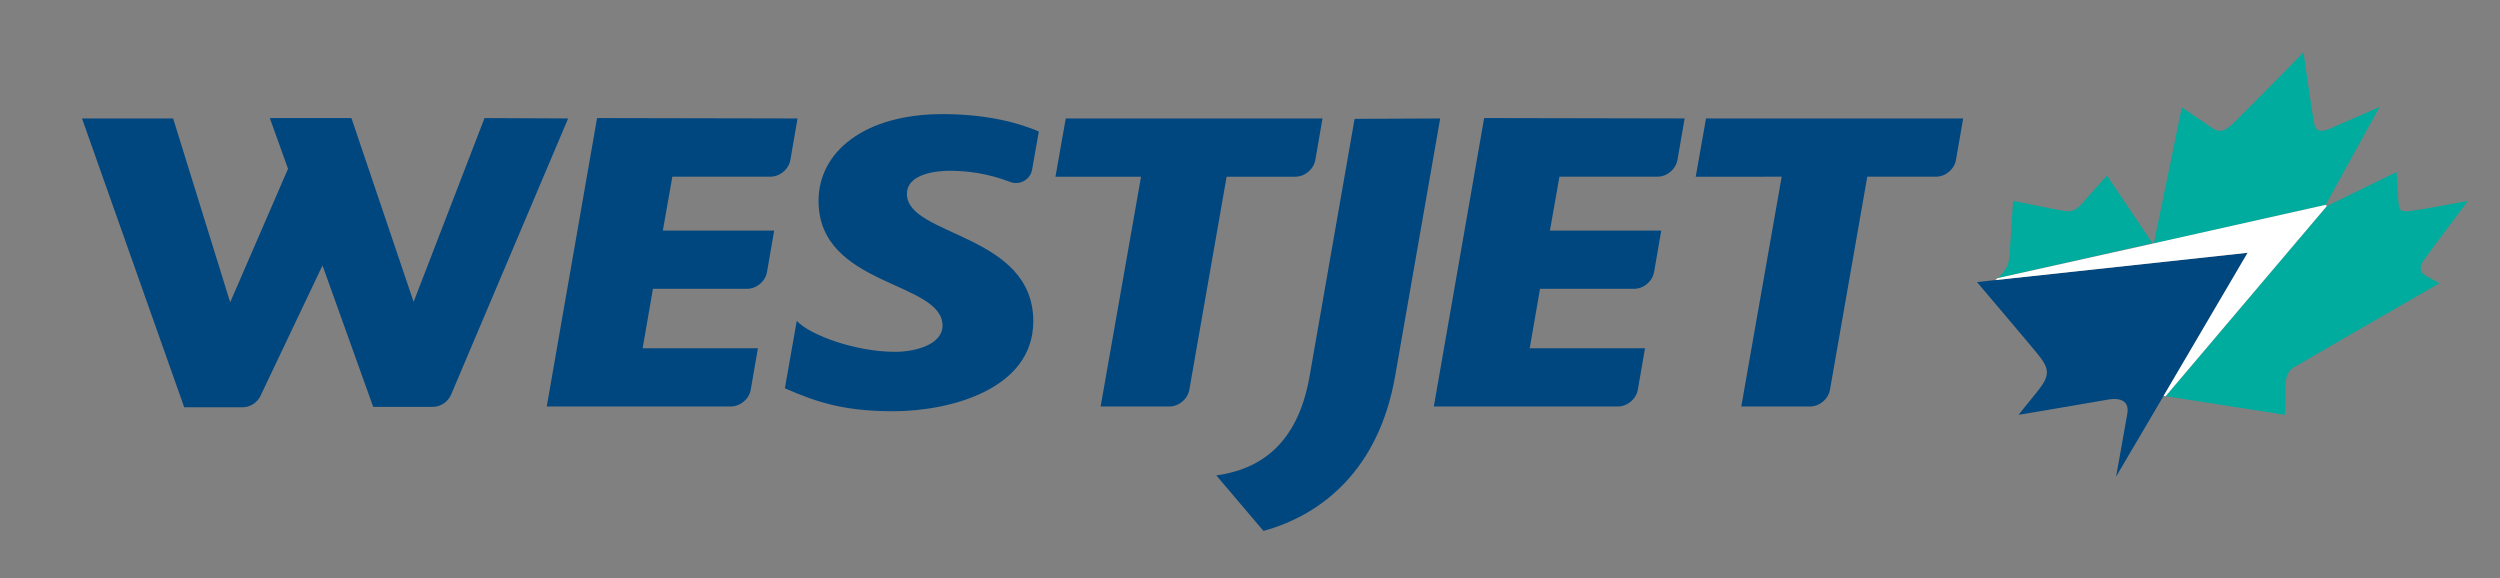 <svg version="1.1" id="Layer_1" xmlns="http://www.w3.org/2000/svg" x="0" y="0" viewBox="0 0 631 146" style="enable-background:new 0 0 631 146" xml:space="preserve">
  <rect x="0" y="0" width="631" height="146" fill="#808080" stroke="none"/>
  <style>
    .st0{fill:#00467f}.st1{fill:#00ac9d}
  </style>
  <path class="st0" d="m143.4 29.9-29.5 69.6c-.8 1.9-2.6 3.2-4.8 3.2H94.2L81.4 67 65.8 99.8c-.8 1.8-2.6 3-4.7 3H46.5L20.7 29.9h23l14.4 46.4 14.6-33.7-4.6-12.8h20.6l15.7 46.4 17.9-46.4 21.1.1zM201.3 29.9l-1.8 10.4c-.4 2.4-2.6 4.3-5.1 4.3h-24.7l-2.4 13.6h28.1l-1.8 10.4c-.4 2.4-2.6 4.3-5.1 4.3h-23.7l-2.6 15h29.1l-1.8 10.4c-.4 2.4-2.6 4.3-5.1 4.3H138l12.7-72.8 50.6.1zM260.8 81.1c0 17.2-21.1 22.7-35.4 22.7-12.6 0-19.5-2.4-27.3-5.8l3-17c3.5 3.7 15 7.8 24.8 7.8 5.5 0 12-2 12-6.6 0-11.3-31.3-9.8-31.3-31.5 0-12.4 11.6-21.9 31.3-21.9 11.4 0 19.5 2.3 24.3 4.4l-1.7 9.6c-.3 2-2.1 3.4-4.1 3.4-.5 0-1-.1-1.5-.3-5.7-2.2-11-2.8-15.2-2.8-2.7 0-10.8.5-10.8 5.9.1 10.7 31.9 9.9 31.9 32.1zM333.8 29.9 332 40.3c-.4 2.4-2.6 4.3-5.1 4.3h-17.3l-9.4 53.7c-.4 2.4-2.6 4.3-5.1 4.3h-17.3l10.2-58h-21.6l2.6-14.7h64.8zM363.5 29.9l-11.4 65.2c-4.1 23.2-18.2 34.8-33.2 38.9L307 120c10.7-1.5 20.4-7.5 23.5-24.8L341.9 30l21.6-.1zM425.2 29.9l-1.8 10.4c-.4 2.4-2.6 4.3-5.1 4.3h-24.7l-2.4 13.6h28.1l-1.8 10.4c-.4 2.4-2.6 4.3-5.1 4.3h-23.7l-2.6 15h29.1l-1.8 10.4c-.4 2.4-2.6 4.3-5.1 4.3h-46.4l12.7-72.8 50.6.1zM495.5 29.9l-1.8 10.4c-.4 2.4-2.6 4.3-5.1 4.3h-17.3l-9.4 53.7c-.4 2.4-2.6 4.3-5.1 4.3h-17.3l10.2-58H428l2.6-14.7h64.9z"/>
  <path class="st1" d="m543.3 61.4-11.5-17.1s-5.2 5.8-6.3 7.1c-1.2 1.3-2.3 2.1-4.2 1.9-2.4-.4-13.2-2.6-13.2-2.6s-.8 13.2-1 14.5c-.1 1.3-.6 3-2.9 5l39.1-8.8zM587 51.7 600.6 27s-8.9 3.9-11.9 5.2c-2.9 1.3-4.1 1.1-4.6-1-.4-2-2.6-17.1-2.7-18-.8.9-15.7 16-17.8 18-2.2 2.1-3.6 2.3-5.4 1-1.9-1.3-7.5-5.1-7.5-5.1l-7.1 34.4 43.4-9.8zM612.1 65.2c.9-1.3 10.8-14.5 10.8-14.5S610.8 53 608 53.3c-2.2.3-2.5-.6-2.6-1.9-.1-.7-.5-8-.5-8L587.3 52l-40.7 48 30.1 4.7s.1-4.6.2-8c.2-3.4 2.1-4 3.3-4.7 1.1-.7 35.5-20.5 35.5-20.5l-3.4-1.9c-2.3-1.2-1.1-3.1-.2-4.4"/>
  <path class="st0" d="M499 71.2s14.5 17.1 15.1 17.9c3.4 4.1 3.4 5.7-.1 10-2.8 3.4-4.5 5.6-4.5 5.6s20.2-3.4 22.9-3.9c2.6-.4 5.2.3 4.5 3.8-.4 2.4-2.8 15.7-2.8 15.7l12-20.4 21.2-36.1-63.8 6.9-4.5.5z"/>
  <path style="fill:#fff" d="m587.3 52-40.7 48-.5-.1 21.2-36.1-63.7 6.9.6-.5 39.1-8.7.4-.1 43.3-9.7z"/>
  <path style="fill:none" d="M-42-21h727.4v190.9H-42z"/>
</svg>

